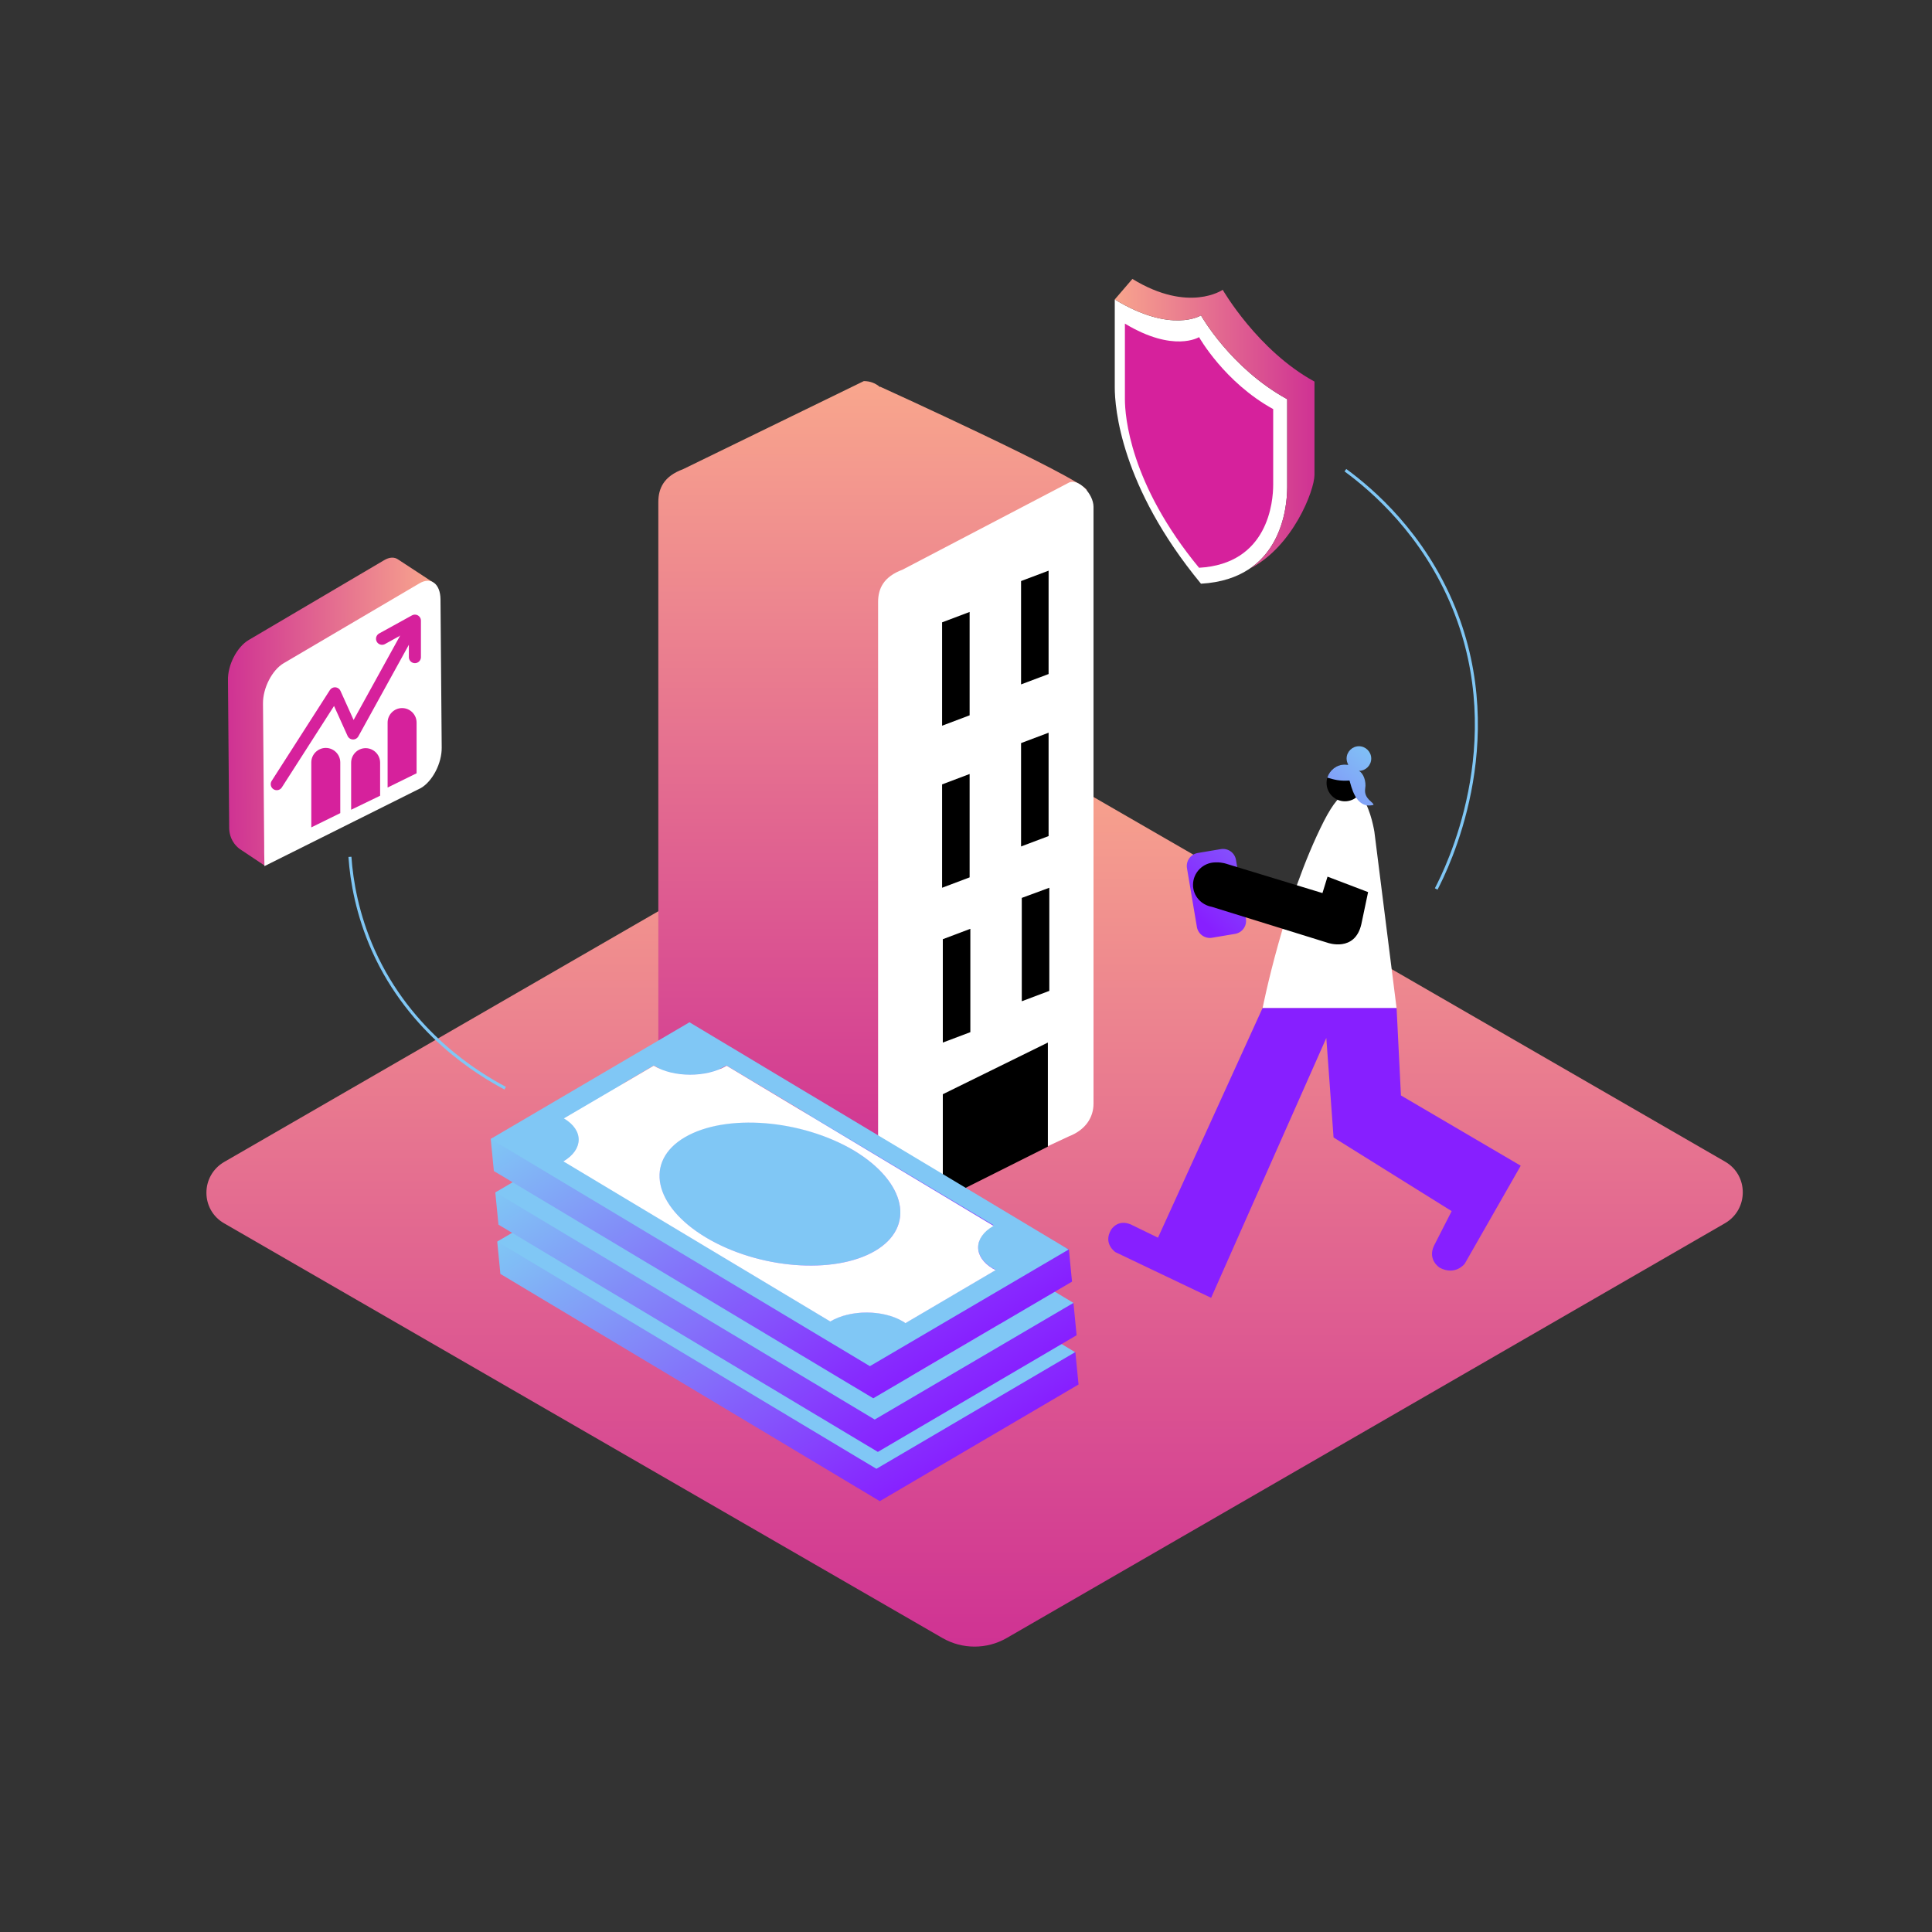 <?xml version="1.0" encoding="utf-8"?>
<!-- Generator: Adobe Illustrator 24.0.1, SVG Export Plug-In . SVG Version: 6.00 Build 0)  -->
<svg version="1.1" xmlns="http://www.w3.org/2000/svg" xmlns:xlink="http://www.w3.org/1999/xlink" x="0px" y="0px"
	 viewBox="0 0 800 800" style="enable-background:new 0 0 800 800;" xml:space="preserve">
<rect x="0" y="0" width="800" height="800" fill="#333333" stroke="none"/>
<style type="text/css">
	.st0{display:none;}
	.st1{display:inline;fill:#871FFF;}
	.st2{fill:#FFFFFF;}
	.st3{fill:url(#SVGID_1_);}
	.st4{fill:#D6219C;}
	.st5{fill:url(#SVGID_2_);}
	.st6{fill:url(#SVGID_3_);}
	.st7{fill:#871FFF;}
	.st8{fill:url(#SVGID_4_);}
	.st9{fill:url(#SVGID_5_);}
	.st10{fill:#86C5EC;}
	.st11{fill:#80C7F5;}
	.st12{fill:url(#SVGID_6_);}
	.st13{fill:url(#SVGID_7_);}
	.st14{fill:url(#SVGID_8_);}
	.st15{fill:none;stroke:#D6219C;stroke-width:5;stroke-linecap:round;stroke-linejoin:round;stroke-miterlimit:10;}
	.st16{fill:none;stroke:#80C7F5;stroke-width:1.24;stroke-miterlimit:10;}
</style>
<g id="Layer_1" class="st0">
	<rect x="-7.2" y="-7.2" class="st1" width="814.5" height="814.5"/>
</g>
<g id="Layer_2">
	<g>
		<g>
			<path class="st2" d="M497.3,241.7c33.4-1.9,35.7-31.8,35.7-40c0-8.2,0-36.4,0-36.4c-23.5-12.9-35.7-34.7-35.7-34.7
				s-12.2,7.7-35.7-6.6c0,0,0,28.2,0,36.4S463.9,201.2,497.3,241.7z"/>
			
				<linearGradient id="SVGID_1_" gradientUnits="userSpaceOnUse" x1="-2092.372" y1="175.406" x2="-2009.657" y2="175.406" gradientTransform="matrix(-1 0 0 1 -1548.076 0)">
				<stop  offset="0" style="stop-color:#CF3293"/>
				<stop  offset="1" style="stop-color:#F8A58D"/>
			</linearGradient>
			<path class="st3" d="M506.3,120c0,0-14,9.8-37.4-4.5l-7.3,8.5c23.5,14.3,35.7,6.6,35.7,6.6s12.2,21.8,35.7,34.7
				c0,0,0,28.2,0,36.4c0,6-1.3,23.8-15.2,33.6c17.5-9,26.5-32.2,26.5-38.7c0-8.2,0-38.6,0-38.6C520.8,145.2,506.3,120,506.3,120z"/>
			<path class="st4" d="M496.5,235.1c28.7-1.6,30.7-27.4,30.7-34.4c0-7,0-31.3,0-31.3c-20.2-11.1-30.7-29.8-30.7-29.8
				s-10.5,6.6-30.7-5.6c0,0,0,24.2,0,31.3C465.8,172.2,467.8,200.3,496.5,235.1z"/>
		</g>
		<linearGradient id="SVGID_2_" gradientUnits="userSpaceOnUse" x1="403.594" y1="682.932" x2="403.594" y2="314.348">
			<stop  offset="0" style="stop-color:#CF3293"/>
			<stop  offset="1" style="stop-color:#F8A58D"/>
		</linearGradient>
		<path class="st5" d="M92.9,506.6l297.4,171.7c8.2,4.7,18.3,4.7,26.5,0l297.5-171.8c9.8-5.7,9.8-19.9,0-25.5L416.9,309.3
			c-8.2-4.7-18.3-4.7-26.5,0L92.9,481.1C83,486.8,83,501,92.9,506.6z"/>
		<g>
			<path class="st2" d="M569.1,344.4l9.2,73.1h-55.5c0,0,8.8-44.8,25.4-77.5C563.7,309.7,569.1,344.4,569.1,344.4z"/>
			<circle cx="556.9" cy="324.2" r="7.6"/>
			
				<linearGradient id="SVGID_3_" gradientUnits="userSpaceOnUse" x1="-1771.981" y1="381.297" x2="-1840.688" y2="304.386" gradientTransform="matrix(-1 0 0 1 -1274.485 0)">
				<stop  offset="8.011200e-04" style="stop-color:#871FFF"/>
				<stop  offset="1" style="stop-color:#80C7F5"/>
			</linearGradient>
			<path class="st6" d="M549.6,322c1-3.1,3.8-5.4,7.3-5.4c0.5,0,0.9,0.1,1.4,0.1c-0.4-0.8-0.7-1.6-0.7-2.6c0-2.8,2.3-5.1,5.1-5.1
				c2.8,0,5.1,2.3,5.1,5.1c0,2.8-2.3,5.1-5.1,5.1c1.9,1,3.1,4.4,2.6,7.3c-0.7,4.4,3.8,5.8,3.4,6.8c-7.5,1.9-9.2-8.1-9.9-10.1
				C554.6,323.5,552.4,322.8,549.6,322z M495.6,383.8c0.5,3,3.3,5,6.3,4.5l9.5-1.6c3-0.5,5-3.3,4.5-6.3l-4.1-24.3
				c-0.5-3-3.3-5-6.3-4.5l-9.5,1.6c-3,0.5-5,3.3-4.5,6.3L495.6,383.8z"/>
			<path class="st7" d="M580.1,453.6l-1.8-36.2h-55.5l-43.3,95.1l-11.3-5.5c-5.5-2.3-8.1,2.2-8.1,2.2c-3.5,5.8,1.8,9.3,1.8,9.3
				l39.6,18.9l47.7-107.6l3,41.2l48.9,30.5l-7.3,14.3c-2.8,5.9,2.3,9.1,2.3,9.1c6.5,3.5,10.4-1.6,10.4-1.6l23.2-40.6L580.1,453.6z"
				/>
			<path d="M494,366.4c0-5.1,4.2-9.3,9.3-9.3c0.1,0,0.2,0,0.3,0c2.5-0.1,4.6,0.7,4.6,0.7l39.4,12l2.1-6.8l16.8,6.4l-2.8,13.3
				c-2.7,11.7-13.9,7.7-13.9,7.7l-48-14.9C497.4,374.7,494,371,494,366.4z"/>
		</g>
		<g>
			<linearGradient id="SVGID_4_" gradientUnits="userSpaceOnUse" x1="361.351" y1="488.636" x2="361.351" y2="161.03">
				<stop  offset="0" style="stop-color:#CF3293"/>
				<stop  offset="1" style="stop-color:#F8A58D"/>
			</linearGradient>
			<path class="st8" d="M450.1,203c-2.5-5.1-85.7-42.9-85.7-42.9v0.2c-1.8-1.6-4.1-2.5-6.7-2.5l-74.9,36.5
				c-7.9,2.9-10.2,7.9-10.2,13.6v225.5c0,5.6-1.2,11.9,10.2,18.2l87.4,51.1c7-2.7-3.8-13.2-3.8-18.8l1.1-241.2L450.1,203z"/>
			<path class="st2" d="M442.7,470.5l-69,32.2c-5.6,0-10.1-4.6-10.1-10.1V249.3c0-5.6,2.3-10.5,10.1-13.4l69-36.1
				c3.7-1.8,10.1,4.6,10.1,10.1v247.1C452.8,462.6,449.6,467.8,442.7,470.5z"/>
			<polygon points="390.4,453.1 390.4,496.6 433.9,474.8 433.9,431.7 			"/>
			<polygon points="401.8,427.4 390.4,431.7 390.4,388.9 401.8,384.6 			"/>
			<polygon points="434.5,410.3 423.1,414.6 423.1,371.8 434.5,367.6 			"/>
			<polygon points="401.5,363.3 390.1,367.6 390.1,324.8 401.5,320.5 			"/>
			<polygon points="434.2,346.2 422.8,350.5 422.8,307.7 434.2,303.4 			"/>
			<polygon points="401.5,296.2 390.1,300.5 390.1,257.7 401.5,253.4 			"/>
			<polygon points="434.2,279.1 422.8,283.4 422.8,240.6 434.2,236.3 			"/>
		</g>
		<g>
			<g>
				
					<linearGradient id="SVGID_5_" gradientUnits="userSpaceOnUse" x1="-1629.458" y1="605.684" x2="-1450.83" y2="605.684" gradientTransform="matrix(-0.534 -0.845 0.845 -0.534 -1008.711 -434.456)">
					<stop  offset="8.011200e-04" style="stop-color:#871FFF"/>
					<stop  offset="1" style="stop-color:#80C7F5"/>
				</linearGradient>
				<path class="st9" d="M364.3,621.6l82.3-48.3l-1.3-13.3l-155.7-80.8l-83.7,35l1.3,13.3L364.3,621.6z"/>
				<path class="st10" d="M295,555c21.7,13,53,15.5,70,5.6c16.9-9.9,13-28.5-8.7-41.6c-21.7-13-53-15.5-69.9-5.6
					C269.4,523.4,273.3,542,295,555z"/>
				<path class="st11" d="M205.9,514.1l82.3-48.3l157,94.1l-82.3,48.3L205.9,514.1z M303.5,483.8c-8.4,4.9-21.9,4.9-30.1,0
					l-37.2,21.8c8.2,4.9,8.1,12.9-0.2,17.8l110.5,66.3c8.4-4.9,21.8-4.9,30.1,0c0.4,0.2,0.7,0.5,1,0.7l37.4-22
					c-0.4-0.2-0.8-0.4-1.2-0.6c-8.2-4.9-8.1-12.9,0.3-17.9L303.5,483.8L303.5,483.8z"/>
				<path class="st2" d="M413.8,567.9c0.4,0.2,0.8,0.4,1.2,0.6l-37.4,22c-0.3-0.3-0.7-0.5-1-0.7c-8.2-4.9-21.7-5-30.1,0L236,523.4
					c8.3-4.9,8.5-12.9,0.2-17.8l37.2-21.8c8.2,4.9,21.7,5,30.2,0L414,550C405.7,554.9,405.6,562.9,413.8,567.9z M286.3,513.5
					c-16.9,9.9-13,28.5,8.7,41.5c21.7,13,53,15.5,70,5.6c16.9-9.9,13-28.5-8.7-41.6C334.5,506,303.2,503.5,286.3,513.5L286.3,513.5z
					"/>
			</g>
			<g>
				
					<linearGradient id="SVGID_6_" gradientUnits="userSpaceOnUse" x1="-1611.792" y1="615.987" x2="-1433.163" y2="615.987" gradientTransform="matrix(-0.534 -0.845 0.845 -0.534 -1008.711 -434.456)">
					<stop  offset="8.011200e-04" style="stop-color:#871FFF"/>
					<stop  offset="1" style="stop-color:#80C7F5"/>
				</linearGradient>
				<path class="st12" d="M363.5,601.2l82.3-48.3l-1.3-13.3l-155.7-80.8l-83.7,35l1.3,13.3L363.5,601.2z"/>
				<path class="st10" d="M294.2,534.6c21.7,13,53,15.5,70,5.6c16.9-9.9,13-28.5-8.7-41.6c-21.7-13-53-15.5-69.9-5.6
					C268.6,503,272.5,521.6,294.2,534.6z"/>
				<path class="st11" d="M205.2,493.7l82.3-48.3l157,94.1l-82.3,48.3L205.2,493.7z M302.8,463.3c-8.4,4.9-21.9,4.9-30.1,0
					l-37.2,21.8c8.2,4.9,8.1,12.9-0.2,17.8l110.5,66.3c8.4-4.9,21.8-4.9,30.1,0c0.4,0.2,0.7,0.5,1,0.7l37.4-22
					c-0.4-0.2-0.8-0.4-1.2-0.6c-8.2-4.9-8.1-12.9,0.3-17.9L302.8,463.3L302.8,463.3z"/>
				<path class="st2" d="M413.1,547.4c0.4,0.2,0.8,0.4,1.2,0.6l-37.4,22c-0.3-0.3-0.7-0.5-1-0.7c-8.2-4.9-21.7-5-30.1,0L235.3,503
					c8.3-4.9,8.5-12.9,0.2-17.8l37.2-21.8c8.2,4.9,21.7,5,30.2,0l110.5,66.3C404.9,534.5,404.8,542.5,413.1,547.4z M285.5,493
					c-16.9,9.9-13,28.5,8.7,41.5c21.7,13,53,15.5,70,5.6c16.9-9.9,13-28.5-8.7-41.6C333.8,485.6,302.5,483.1,285.5,493L285.5,493z"
					/>
			</g>
			<g>
				
					<linearGradient id="SVGID_7_" gradientUnits="userSpaceOnUse" x1="-1592.036" y1="626.144" x2="-1413.408" y2="626.144" gradientTransform="matrix(-0.534 -0.845 0.845 -0.534 -1008.711 -434.456)">
					<stop  offset="8.011200e-04" style="stop-color:#871FFF"/>
					<stop  offset="1" style="stop-color:#80C7F5"/>
				</linearGradient>
				<path class="st13" d="M361.6,579l82.3-48.3l-1.3-13.3l-155.7-80.8l-83.7,35l1.3,13.3L361.6,579z"/>
				<path class="st11" d="M292.3,512.4c21.7,13,53,15.5,70,5.6c16.9-9.9,13-28.5-8.7-41.6c-21.7-13-53-15.5-69.9-5.6
					C266.7,480.8,270.6,499.4,292.3,512.4z"/>
				<path class="st11" d="M203.2,471.6l82.3-48.3l157,94.1l-82.3,48.3L203.2,471.6z M300.8,441.2c-8.4,4.9-21.9,4.9-30.1,0
					L233.5,463c8.2,4.9,8.1,12.9-0.2,17.8l110.5,66.3c8.4-4.9,21.8-4.9,30.1,0c0.4,0.2,0.7,0.5,1,0.7l37.4-22
					c-0.4-0.2-0.8-0.4-1.2-0.6c-8.2-4.9-8.1-12.9,0.3-17.9L300.8,441.2L300.8,441.2z"/>
				<path class="st2" d="M411.1,525.3c0.4,0.2,0.8,0.4,1.2,0.6l-37.4,22c-0.3-0.3-0.7-0.5-1-0.7c-8.2-4.9-21.7-5-30.1,0l-110.5-66.3
					c8.3-4.9,8.5-12.9,0.2-17.8l37.2-21.8c8.2,4.9,21.7,5,30.2,0l110.5,66.3C403,512.4,402.9,520.4,411.1,525.3z M283.6,470.9
					c-16.9,9.9-13,28.5,8.7,41.5c21.7,13,53,15.5,70,5.6c16.9-9.9,13-28.5-8.7-41.6C331.8,463.5,300.5,461,283.6,470.9L283.6,470.9z
					"/>
			</g>
		</g>
		<g>
			
				<linearGradient id="SVGID_8_" gradientUnits="userSpaceOnUse" x1="86.328" y1="285.326" x2="171.478" y2="285.326" gradientTransform="matrix(1 -7.920933e-03 7.920933e-03 1 5.796 10.415)">
				<stop  offset="0" style="stop-color:#CF3293"/>
				<stop  offset="1" style="stop-color:#F8A58D"/>
			</linearGradient>
			<path class="st14" d="M103,265l56-33c2.3-1.4,4.4-1.4,5.9-0.3l0,0l14.2,9.3c0,0-3.8,5.6-6.5,12.3l0.4,50.7
				c0.1,6.4-3.7,13.9-8.5,16.8L119,347.5c-4.2,7.2-9.3,11-9.3,11l-10.5-7c-3.5-2.7-4.2-6.2-4.3-8.3l-0.5-61.4
				C94.2,275.3,98.2,267.8,103,265z"/>
			<path class="st2" d="M109.6,358.6l64.7-32.3c4.8-2.8,8.7-10.3,8.6-16.8l-0.5-61.4c-0.1-6.4-4-9.4-8.8-6.5l-56.1,33
				c-4.8,2.8-8.7,10.3-8.6,16.8l0.5,58.7l0,2.8c0-0.1,0.1,5.7,0.1,5.7C109.4,358.5,109.6,358.6,109.6,358.6z"/>
			<polyline class="st15" points="158.2,264.5 171.8,257 171.8,272.1 			"/>
			<polyline class="st15" points="114.6,324.7 138.7,287.1 146.2,303.7 170.3,260 			"/>
			<path class="st4" d="M140.9,336.7v-21c0-3.3-2.7-6-6-6s-6,2.7-6,6v26.9L140.9,336.7z"/>
			<path class="st4" d="M172.5,320.2v-21c0-3.3-2.7-6-6-6c-3.3,0-6,2.7-6,6v26.9L172.5,320.2z"/>
			<path class="st4" d="M157.4,329.5v-13.7c0-3.3-2.7-6-6-6c-3.3,0-6,2.7-6,6v19.5L157.4,329.5z"/>
		</g>
		<path class="st16" d="M557.1,194.7c11.2,8.2,32.4,26.4,44.9,57c22.9,56.3-3,108.1-7.3,116.4"/>
		<path class="st16" d="M144.9,354.8c0.7,10.2,3.1,24,9.7,38.8c15.4,34.3,43.5,51.1,54.6,57"/>
	</g>
</g>
</svg>
